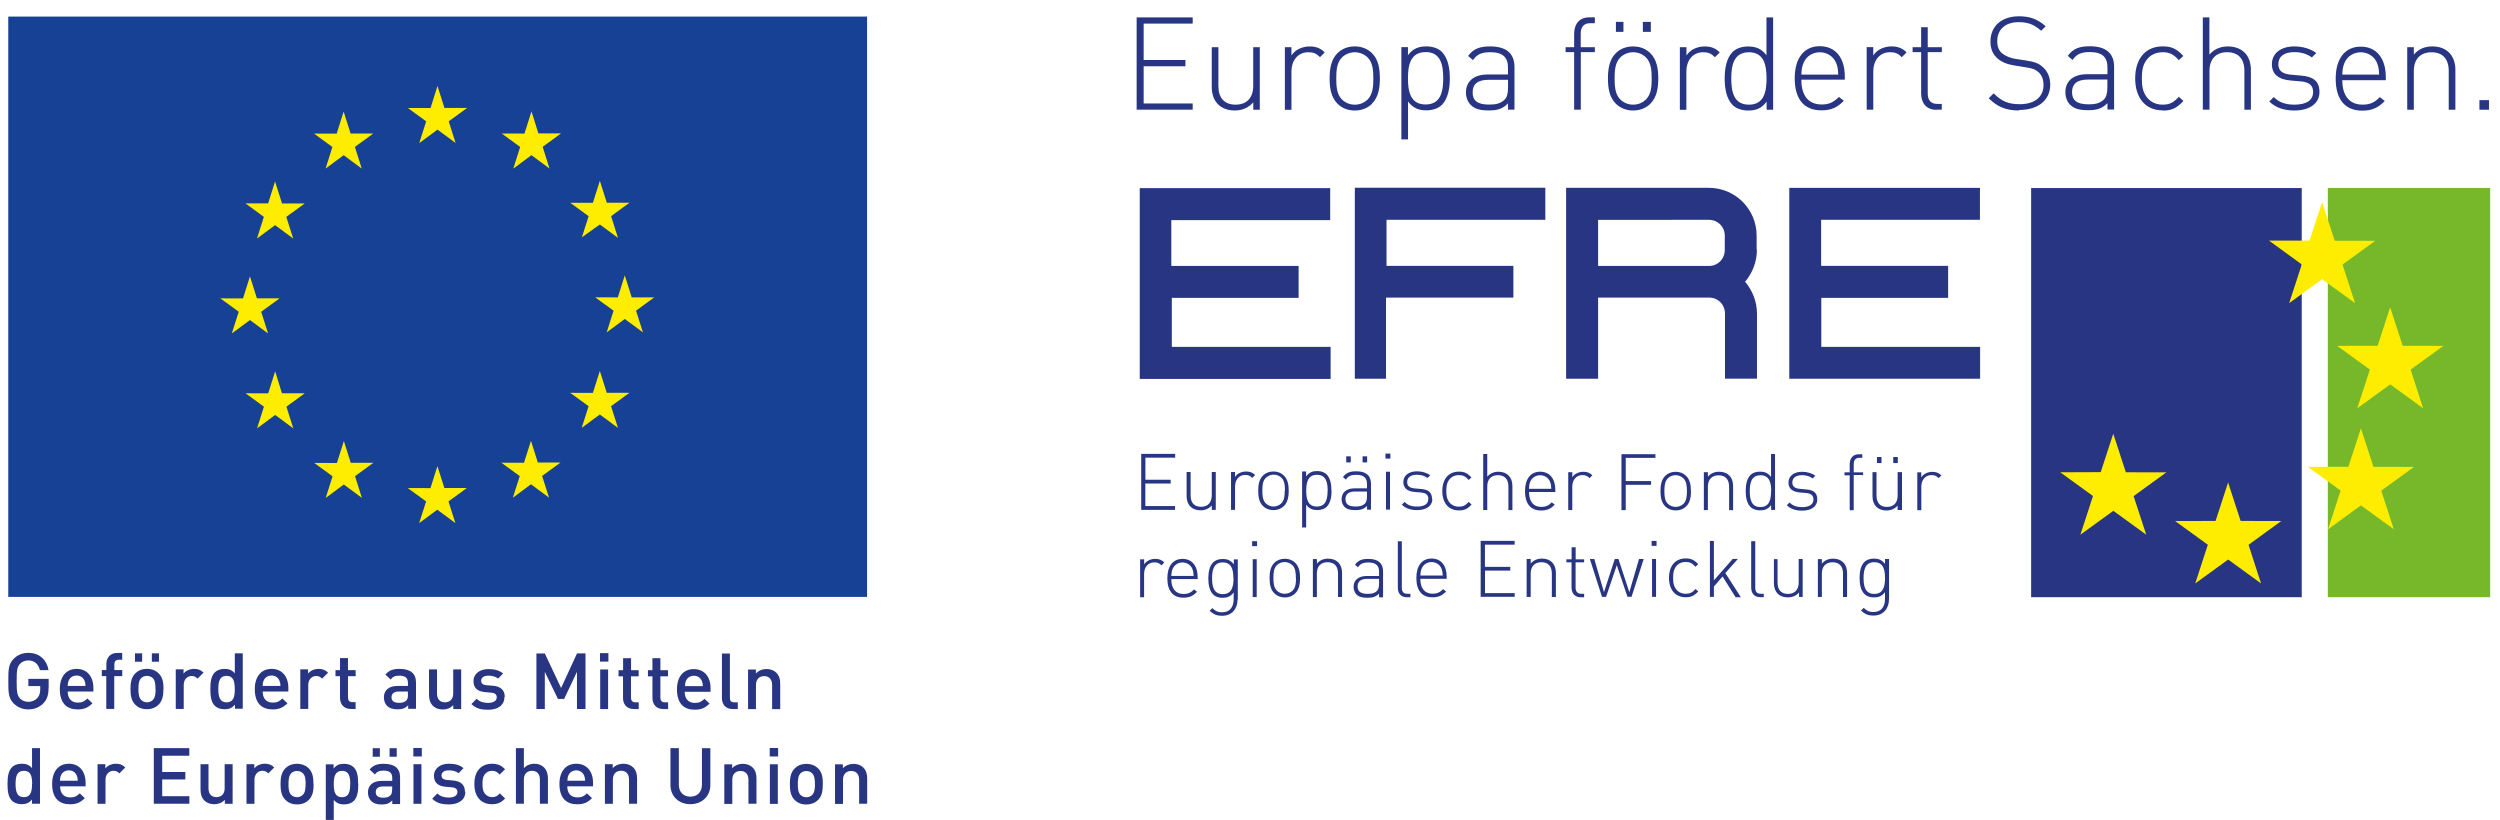 <svg xmlns="http://www.w3.org/2000/svg" width="345.25" height="113.212" viewBox="0 0 345.25 113.212">
  <path fill="#164194" d="M1.142 2.29h118.6v80.143H1.142V2.29"/>
  <path fill="#FFED00" d="M57.915 19.75l2.503-1.85 2.502 1.85-.952-2.993 2.542-1.85h-3.133l-.96-3.03-.958 3.034h-3.14l2.54 1.85-.96 3m-12.94 3.52l2.5-1.85 2.5 1.85-.95-2.99 2.54-1.85h-3.13l-.96-3.03-.96 3.04h-3.13l2.54 1.85-.95 3m-6.97 1.75l-.96 3.04H33.9l2.54 1.86-.95 2.99 2.5-1.85 2.5 1.85-.95-2.99 2.54-1.85h-3.13l-.96-3.03M34.52 44.2l2.5 1.85-.95-2.997 2.54-1.85h-3.13l-.96-3.03-.96 3.04-3.13-.01 2.54 1.85-.957 2.997 2.506-1.85m4.43 10.15L38 51.28l-.96 3.037-3.13-.003 2.54 1.85-.95 2.995L38 57.3l2.503 1.855-.95-2.995 2.54-1.85h-3.14m9.494 9.625l-.958-3.03-.96 3.034-3.14-.01 2.54 1.85-.95 2.99 2.5-1.86 2.5 1.85-.95-3 2.54-1.85h-3.13m12.93 3.49l-.96-3.03-.96 3.04-3.14-.01 2.54 1.85-.96 2.99 2.5-1.85 2.5 1.85-.95-2.99 2.54-1.86h-3.13m12.94-3.48l-.96-3.03-.96 3.03-3.13-.01 2.54 1.85-.95 2.99 2.5-1.86 2.5 1.85-.96-3 2.54-1.85H74.3m9.497-9.62l-.96-3.03-.96 3.03-3.13-.01 2.54 1.85-.954 2.99 2.503-1.85 2.502 1.85-.954-2.99 2.54-1.85H83.8m6.57-13.18h-3.13l-.962-3.04-.952 3.04-3.133-.01 2.54 1.85-.95 2.99 2.5-1.85 2.504 1.85-.95-3 2.54-1.85m-10.04-8.26L82.84 31l2.503 1.85-.953-3L86.93 28H83.8l-.96-3.03-.96 3.037-3.13-.002 2.54 1.85-.954 2.995M73.39 15.41l-.96 3.036-3.133-.003 2.54 1.852-.95 2.994 2.506-1.86 2.5 1.85-.952-3 2.55-1.86h-3.14l-.95-3.03"/>
  <path fill="#283583" d="M5.523 111v-7.68h-1.1v2.76c-.398-.472-.852-.61-1.434-.61-.56 0-1.03.182-1.33.482-.55.55-.62 1.48-.62 2.31 0 .83.06 1.77.61 2.317.3.3.78.48 1.33.48.59 0 1.03-.15 1.44-.65v.59H5.5zm-1.1-2.74c0 .972-.14 1.825-1.132 1.825-.99 0-1.14-.854-1.14-1.824s.15-1.81 1.15-1.81c1 0 1.14.85 1.14 1.82zm7.398.325v-.484c0-1.55-.85-2.63-2.31-2.63-1.4 0-2.31 1.02-2.31 2.79 0 2.09 1.09 2.81 2.46 2.81.96 0 1.49-.29 2.05-.85l-.7-.66c-.38.39-.71.56-1.32.56-.89 0-1.39-.59-1.39-1.53h3.55zm-1.09-.765H8.28c.01-.334.032-.496.14-.744.172-.41.57-.69 1.09-.69s.905.28 1.077.69c.11.248.14.41.15.744zm6.57-1.834c-.37-.377-.77-.516-1.3-.516-.61 0-1.17.268-1.45.656v-.594h-1.08v5.47h1.1v-3.323c0-.76.5-1.23 1.09-1.23.38 0 .57.11.82.36l.83-.83zM26.15 111v-1.046H22.4v-2.31h3.193v-1.032H22.4v-2.246h3.743v-1.045h-4.905V111h4.905zm5.975 0v-5.468h-1.1v3.334c0 .842-.517 1.22-1.132 1.22s-1.1-.368-1.1-1.22v-3.334h-1.1v3.496c0 .613.13 1.13.55 1.54.324.314.788.495 1.35.495.55 0 1.08-.203 1.456-.613v.55h1.08zm5.746-5.014c-.37-.377-.77-.516-1.3-.516-.61 0-1.17.268-1.45.656v-.594h-1.08v5.47h1.1v-3.323c0-.76.5-1.23 1.09-1.23.38 0 .58.11.82.36l.83-.83zm5.42 2.275c0-.91-.13-1.6-.64-2.14-.35-.36-.89-.64-1.64-.64-.74 0-1.27.28-1.63.65-.51.54-.64 1.23-.64 2.15 0 .93.13 1.62.65 2.16.36.37.89.65 1.63.65.75 0 1.29-.28 1.64-.64.52-.54.65-1.23.65-2.16zm-1.09 0c0 .6-.04 1.17-.38 1.5-.2.21-.48.33-.81.33-.32 0-.59-.12-.8-.32-.33-.33-.37-.9-.37-1.5 0-.59.05-1.16.38-1.49.21-.2.48-.31.8-.31.33 0 .61.11.81.32.34.33.38.91.38 1.5zm7.26 0c0-.83-.06-1.75-.61-2.3-.3-.3-.78-.48-1.34-.48-.59 0-1.03.15-1.44.65v-.58h-1.08v7.68h1.1v-2.77c.4.48.85.63 1.44.63.55 0 1.03-.18 1.33-.48.55-.55.62-1.48.62-2.32zm-1.1 0c0 .98-.14 1.83-1.13 1.83s-1.14-.85-1.14-1.82.16-1.81 1.15-1.81 1.13.85 1.13 1.82zm6.43-3.77v-1.16h-.99v1.17h.99zm-2.33 0v-1.16h-.99v1.17h.99zm2.79 6.51v-3.65c0-1.24-.75-1.87-2.25-1.87-.9 0-1.44.19-1.96.79l.73.68c.3-.39.59-.53 1.2-.53.86 0 1.2.34 1.2 1.03v.39H52.7c-1.25 0-1.887.66-1.887 1.58 0 .47.15.89.43 1.18.335.34.788.5 1.468.5s1.06-.16 1.46-.56v.5h1.08zm-1.1-1.97c0 .39-.07.65-.23.81-.29.28-.6.32-1.02.32-.69 0-1.01-.28-1.01-.77s.34-.78.98-.78h1.29v.44zm4.1-4.57v-1.16h-1.17v1.17h1.17zM58.2 111v-5.468h-1.1v5.47h1.1zm6.008-1.67c0-.97-.604-1.455-1.627-1.543l-.86-.074c-.58-.055-.75-.303-.75-.625 0-.412.34-.703 1-.703.52 0 1.01.107 1.35.398l.69-.7c-.5-.44-1.2-.612-2.02-.612-1.14 0-2.06.61-2.06 1.67 0 .97.6 1.43 1.62 1.51l.88.08c.53.05.74.28.74.65 0 .52-.53.76-1.2.76-.54 0-1.13-.12-1.57-.57l-.72.73c.65.64 1.4.79 2.3.79 1.31 0 2.28-.59 2.28-1.73zm5.576.96l-.755-.722c-.35.377-.62.518-1.05.518-.42 0-.78-.174-1.02-.486-.24-.3-.33-.7-.33-1.338 0-.635.08-1.025.32-1.326.23-.314.59-.486 1.01-.486.43 0 .7.14 1.04.52l.75-.734c-.52-.55-1.05-.764-1.8-.764-1.23 0-2.44.742-2.44 2.79 0 2.052 1.2 2.804 2.43 2.804.75-.002 1.28-.227 1.8-.777zm5.885.71v-3.526c0-1.188-.68-2.004-1.9-2.004-.54 0-1.04.203-1.42.61v-2.76h-1.1V111h1.1v-3.354c0-.82.49-1.197 1.11-1.197.61 0 1.1.36 1.1 1.19V111h1.1zm6.23-2.415v-.484c0-1.55-.85-2.63-2.32-2.63-1.4 0-2.32 1.02-2.32 2.79 0 2.09 1.09 2.81 2.45 2.81.96 0 1.49-.29 2.05-.85l-.7-.66c-.39.39-.71.56-1.33.56-.9 0-1.39-.59-1.39-1.53h3.55zm-1.09-.765h-2.45c.01-.334.03-.496.14-.744.17-.41.57-.69 1.08-.69s.9.28 1.08.69c.1.248.14.41.15.744zm7.17 3.18v-3.493c0-.615-.13-1.133-.55-1.543-.33-.313-.79-.494-1.35-.494-.55 0-1.08.203-1.46.61v-.548h-1.08v5.47h1.1v-3.333c0-.85.51-1.23 1.13-1.23s1.1.36 1.1 1.22V111h1.1zm10.12-2.586v-5.092h-1.16v5.037c0 1.02-.64 1.66-1.6 1.66s-1.59-.64-1.59-1.66v-5.04h-1.16v5.09c0 1.58 1.18 2.65 2.75 2.65 1.56 0 2.76-1.07 2.76-2.65zm6.37 2.587v-3.49c0-.61-.13-1.13-.55-1.54-.32-.31-.79-.49-1.35-.49-.55 0-1.08.21-1.46.61v-.54h-1.08v5.47h1.1v-3.33c0-.84.51-1.22 1.13-1.22s1.1.37 1.1 1.22V111h1.1zm2.99-6.54v-1.16h-1.16v1.17h1.16zm-.04 6.55v-5.47h-1.1v5.47h1.1zm6.22-2.74c0-.91-.12-1.6-.64-2.14-.36-.36-.9-.64-1.64-.64-.75 0-1.27.28-1.63.65-.52.54-.65 1.23-.65 2.15 0 .93.13 1.62.64 2.16.35.37.88.65 1.63.65.74 0 1.28-.28 1.64-.64.52-.54.64-1.23.64-2.16zm-1.09 0c0 .6-.05 1.17-.38 1.5-.21.21-.49.33-.81.33-.33 0-.6-.12-.8-.32-.34-.33-.38-.9-.38-1.5 0-.59.04-1.16.38-1.49.2-.2.47-.31.8-.31.32 0 .6.11.81.32.33.34.37.91.37 1.5zm7.21 2.74v-3.49c0-.61-.13-1.13-.55-1.54-.32-.31-.79-.49-1.35-.49-.55 0-1.08.21-1.46.61v-.55h-1.08v5.47h1.1v-3.33c0-.84.52-1.22 1.13-1.22.62 0 1.1.37 1.1 1.22V111h1.1zM6.72 94.93v-1.177H3.917v.99h1.64v.434c0 .496-.108.885-.388 1.21-.31.343-.75.538-1.26.538-.46 0-.87-.174-1.14-.465-.38-.41-.47-.854-.47-2.395 0-1.543.08-1.973.46-2.383.27-.293.68-.477 1.13-.477.86 0 1.42.496 1.62 1.34H6.7c-.212-1.318-1.16-2.385-2.79-2.385-.82 0-1.49.29-2.016.82-.755.754-.744 1.607-.744 3.084 0 1.48-.01 2.33.743 3.084.527.53 1.22.82 2.016.82.81 0 1.53-.26 2.11-.873.51-.537.69-1.174.69-2.166zm6.177.558v-.482c0-1.555-.852-2.633-2.32-2.633-1.4 0-2.316 1.023-2.316 2.793 0 2.082 1.09 2.805 2.46 2.805.96 0 1.49-.29 2.05-.85l-.7-.66c-.39.39-.71.57-1.33.57-.89 0-1.39-.59-1.39-1.53h3.55zm-1.09-.764H9.35c.01-.334.03-.496.14-.744.172-.41.57-.69 1.088-.69.518 0 .906.28 1.08.69.107.248.14.41.15.744zm5.077-1.348v-.842h-1.09v-.787c0-.4.195-.637.605-.637h.48v-.938h-.69c-1.03 0-1.5.732-1.5 1.52v.842h-.63v.842h.62v4.527h1.1v-4.527h1.09zm5.076-1.986v-1.162h-.99v1.162h.99zm-2.33 0v-1.162h-.99v1.162h.99zm2.956 3.777c0-.92-.13-1.61-.647-2.148-.36-.37-.9-.65-1.64-.65-.75 0-1.28.28-1.63.64-.52.54-.65 1.23-.65 2.14 0 .92.13 1.61.64 2.15.35.36.88.64 1.63.64.74 0 1.28-.29 1.64-.65.51-.54.64-1.23.64-2.16zm-1.1 0c0 .592-.042 1.164-.377 1.498-.21.205-.49.324-.81.324s-.6-.12-.8-.33c-.34-.34-.38-.91-.38-1.5 0-.6.04-1.17.37-1.5.2-.21.47-.32.8-.32s.6.11.81.31c.33.33.37.9.37 1.5zm6.624-2.277c-.377-.377-.776-.518-1.305-.518-.614 0-1.175.27-1.455.658v-.592h-1.078v5.465h1.1v-3.32c0-.756.495-1.23 1.088-1.23.378 0 .572.12.82.367l.83-.83zm5.414 5.014v-7.676h-1.098v2.76c-.4-.475-.853-.615-1.436-.615-.55 0-1.025.184-1.326.486-.55.54-.614 1.47-.614 2.3 0 .83.065 1.77.614 2.31.3.3.787.48 1.337.48.6 0 1.04-.16 1.45-.65v.58h1.08zm-1.098-2.737c0 .97-.14 1.822-1.134 1.822-.992 0-1.143-.86-1.143-1.83 0-.98.15-1.82 1.14-1.82.99 0 1.13.84 1.13 1.81zm7.396.32v-.48c0-1.556-.852-2.634-2.318-2.634-1.402 0-2.318 1.023-2.318 2.793 0 2.082 1.088 2.805 2.458 2.805.96 0 1.488-.29 2.05-.85l-.702-.66c-.388.39-.712.57-1.327.57-.895 0-1.39-.59-1.39-1.53h3.547zm-1.09-.763h-2.458c.01-.334.033-.496.14-.744.173-.41.572-.69 1.09-.69.517 0 .906.28 1.078.69.108.248.14.41.15.744zm6.57-1.834c-.378-.377-.777-.518-1.305-.518-.615 0-1.176.27-1.456.658v-.592h-1.07v5.465h1.1v-3.32c0-.756.5-1.23 1.09-1.23.38 0 .57.12.82.367l.83-.83zm3.81 5.014v-.936h-.452c-.41 0-.603-.238-.603-.637v-2.95h1.056v-.84h-1.056v-1.66h-1.1v1.66h-.625v.84h.625v3.01c0 .79.475 1.52 1.5 1.52h.656zm8.337 0V94.25c0-1.24-.76-1.877-2.26-1.877-.91 0-1.45.184-1.96.787l.72.68c.3-.39.59-.53 1.2-.53.85 0 1.19.335 1.19 1.026v.39H54.9c-1.25 0-1.886.657-1.886 1.573 0 .46.15.88.43 1.17.335.33.788.49 1.468.49.68 0 1.057-.16 1.456-.56v.49h1.076zm-1.1-1.973c0 .39-.08.65-.24.81-.29.28-.61.32-1.03.32-.69 0-1.01-.28-1.01-.77s.33-.79.98-.79h1.28v.45zm7.34 1.98v-5.47h-1.1v3.33c0 .84-.52 1.22-1.14 1.22-.62 0-1.1-.36-1.1-1.22v-3.33h-1.1v3.5c0 .62.13 1.13.55 1.54.32.32.78.5 1.35.5.55 0 1.08-.2 1.45-.61v.55h1.08zm6.02-1.67c0-.97-.61-1.45-1.63-1.54l-.87-.07c-.59-.05-.76-.3-.76-.62 0-.41.33-.7.99-.7.52 0 1 .11 1.35.4l.69-.7c-.51-.44-1.21-.61-2.03-.61-1.15 0-2.06.61-2.06 1.67 0 .96.59 1.43 1.61 1.51l.87.08c.53.05.73.28.73.65 0 .52-.53.76-1.2.76-.54 0-1.13-.12-1.58-.57l-.72.73c.65.64 1.4.79 2.29.79 1.31 0 2.27-.59 2.27-1.74zm11.15 1.67v-7.68h-1.17l-2.2 4.78-2.25-4.77h-1.16v7.67h1.16v-5.13l1.81 3.74h.86l1.77-3.74v5.13h1.16zm3.16-6.54V90.2h-1.16v1.163h1.16zm-.04 6.55v-5.47h-1.09v5.47h1.09zm4.23 0v-.93h-.46c-.41 0-.61-.24-.61-.63V93.4h1.06v-.843h-1.05v-1.66h-1.1v1.66h-.63v.844h.62v3.01c0 .78.47 1.51 1.5 1.51h.65zm4.06 0v-.93h-.46c-.41 0-.61-.24-.61-.63V93.4h1.05v-.843H91.2v-1.66h-1.1v1.66h-.62v.844h.623v3.01c0 .78.47 1.51 1.492 1.51h.66zm5.86-2.41v-.48c0-1.55-.85-2.63-2.32-2.63-1.41 0-2.32 1.03-2.32 2.8 0 2.08 1.08 2.81 2.45 2.81.96 0 1.49-.29 2.05-.85l-.7-.66c-.39.39-.71.57-1.33.57-.9 0-1.4-.59-1.4-1.53h3.55v-.01zm-1.09-.76H94.6c.01-.33.033-.5.14-.74.173-.41.572-.69 1.09-.69.517 0 .906.28 1.078.69.11.25.14.41.15.75zm4.85 3.18v-.94h-.49c-.45 0-.6-.21-.6-.63v-6.11h-1.1v6.16c0 .81.45 1.51 1.5 1.51h.68zm5.86 0v-3.5c0-.61-.13-1.13-.55-1.54-.32-.31-.79-.5-1.35-.5-.55 0-1.08.21-1.46.62v-.55h-1.08v5.47h1.09v-3.34c0-.84.52-1.22 1.13-1.22s1.1.37 1.1 1.22v3.34h1.1z"/>
  <path fill="#76B82A" d="M321.472 82.472h22.422V25.955h-22.422v56.517"/>
  <path fill="#283583" d="M280.5 82.472h37.37V25.97H280.5v56.5"/>
  <path fill="#FFED00" d="M322.41 33.213l-1.727-5.312-1.733 5.32-5.592.01 4.518 3.29-1.742 5.34 4.547-3.3 4.55 3.3-1.73-5.33 4.53-3.28-5.6-.01m9.38 14.51l-1.73-5.31-1.73 5.31-5.59.01 4.52 3.28-1.74 5.34 4.55-3.3 4.54 3.3-1.73-5.34 4.53-3.28-5.6-.01m-4.06 16.71l-1.73-5.31-1.73 5.31-5.59.01 4.52 3.28-1.74 5.34 4.54-3.3 4.54 3.3-1.73-5.33 4.52-3.28-5.6-.01m-18.34 7.47l-1.73-5.31-1.73 5.31-5.59.01 4.52 3.28-1.74 5.34 4.55-3.3 4.54 3.3-1.73-5.33 4.52-3.29-5.6-.01m-15.87-6.74l-1.73-5.31-1.73 5.31-5.59.02 4.52 3.28-1.74 5.34 4.55-3.3 4.54 3.3-1.74-5.33 4.52-3.28-5.59-.01"/>
  <path fill="#283583" d="M162.275 70.41v-.52h-4.104v-3.116h3.5v-.52h-3.49v-3.05h4.11v-.522h-4.69v7.73h4.69zm5.623 0v-5.23h-.554v3.244c0 .988-.543 1.563-1.477 1.563-.933 0-1.443-.553-1.443-1.563V65.18h-.554v3.342c0 .62.195 1.12.543 1.455.336.326.803.498 1.39.498.63 0 1.15-.227 1.54-.682v.618h.555zm5.45-4.797c-.37-.37-.76-.5-1.26-.5-.62 0-1.226.27-1.53.76v-.694h-.554v5.23h.555v-3.23c0-.85.49-1.59 1.4-1.59.43 0 .67.1.98.41l.4-.4zm4.624 2.18c0-.75-.1-1.552-.652-2.104-.368-.37-.868-.58-1.455-.58-.586 0-1.084.2-1.453.57-.555.55-.652 1.35-.652 2.1s.098 1.55.652 2.1c.37.37.867.57 1.453.57.587 0 1.087-.21 1.455-.58.552-.56.652-1.36.652-2.11m-.554 0c0 .61-.034 1.31-.467 1.75-.28.28-.66.44-1.08.44-.42 0-.8-.16-1.08-.45-.43-.43-.46-1.14-.46-1.75s.03-1.32.47-1.75c.29-.28.67-.45 1.09-.45.43 0 .81.16 1.09.44.44.44.47 1.14.47 1.75m6.42 0c0-.82-.14-1.69-.67-2.23-.27-.27-.74-.46-1.28-.46-.58 0-1.09.13-1.55.74v-.68h-.55v7.73h.56V69.7c.46.61.97.74 1.55.74.55 0 1.01-.184 1.29-.455.53-.53.67-1.394.67-2.22m-.55 0c0 1.08-.2 2.19-1.48 2.19s-1.47-1.11-1.47-2.19c0-1.09.2-2.198 1.48-2.198s1.48 1.11 1.48 2.195m5.45-4.74h-.63v.835h.63v-.833zm-2.26 0h-.63v.835h.63v-.833zm2.79 7.35v-3.57c0-1.1-.65-1.717-2.02-1.717-.85 0-1.4.18-1.85.8l.4.345c.32-.476.71-.66 1.44-.66 1.07 0 1.48.444 1.48 1.28v.588h-1.69c-1.14 0-1.82.556-1.82 1.51 0 .39.15.77.38 1.02.34.35.77.48 1.54.48.74 0 1.15-.14 1.6-.584v.52h.55zm-.55-1.825c0 .49-.1.818-.29 1-.37.36-.83.4-1.31.4-.94 0-1.37-.323-1.37-1.02 0-.692.44-1.05 1.34-1.05h1.63v.675zm3.23-5.902h-.68v.69h.68v-.685zm-.06 2.5h-.55v5.23h.56v-5.23zm5.81 3.745c0-1.02-.66-1.29-1.53-1.363l-.84-.075c-.74-.064-1.06-.34-1.06-.88 0-.64.48-1.01 1.34-1.01.58 0 1.07.15 1.47.446l.37-.37c-.45-.344-1.12-.55-1.83-.55-1.14 0-1.88.585-1.88 1.485 0 .815.52 1.284 1.58 1.37l.87.074c.68.063 1 .334 1 .88 0 .703-.55 1.06-1.57 1.06-.75 0-1.3-.207-1.71-.642l-.38.38c.53.517 1.21.75 2.12.75 1.28 0 2.1-.59 2.1-1.55m5.39.756l-.38-.34c-.44.5-.79.66-1.34.66-.59 0-1.08-.24-1.39-.69-.26-.37-.36-.79-.36-1.49s.1-1.12.36-1.49c.32-.46.81-.69 1.39-.69.55 0 .9.17 1.34.67l.38-.34c-.56-.62-1.01-.81-1.72-.81-1.43 0-2.3 1.02-2.3 2.68 0 1.66.87 2.68 2.3 2.68.71 0 1.16-.18 1.73-.8m5.65.74V67.1c0-1.205-.74-1.953-1.93-1.953-.63 0-1.15.23-1.54.687V62.7h-.56v7.73h.56v-3.25c0-.99.54-1.56 1.47-1.56.94 0 1.45.56 1.45 1.57v3.25h.56zm5.93-2.49v-.25c0-1.59-.79-2.55-2.1-2.55s-2.09 1-2.09 2.68c0 1.75.78 2.68 2.22 2.68.87 0 1.36-.27 1.89-.8l-.41-.33c-.44.45-.82.63-1.44.63-1.11 0-1.7-.73-1.7-2.06h3.64zm-.55-.44h-3.09c.02-.5.05-.66.18-.99.23-.54.76-.88 1.36-.88s1.13.34 1.36.88c.13.33.16.49.18.99m5.69-1.85c-.37-.37-.76-.5-1.26-.5-.62 0-1.23.27-1.53.76v-.7h-.56v5.23h.56V67.2c0-.85.5-1.59 1.4-1.59.43 0 .67.1.99.415l.4-.4zm8.69-2.41v-.52h-4.69v7.73h.59v-3.5h3.5v-.52h-3.5v-3.2h4.11zm4.9 4.59c0-.75-.09-1.55-.65-2.1-.37-.37-.87-.58-1.45-.58s-1.08.2-1.45.57c-.55.55-.65 1.35-.65 2.1s.1 1.55.65 2.1c.37.37.87.57 1.46.57s1.08-.2 1.45-.57c.55-.55.65-1.36.65-2.11m-.56 0c0 .61-.03 1.31-.46 1.75-.29.28-.67.44-1.09.44-.42 0-.8-.16-1.09-.44-.44-.43-.47-1.14-.47-1.75s.03-1.31.47-1.75c.28-.28.66-.44 1.08-.44.42 0 .8.17 1.09.45.43.44.47 1.14.47 1.75m6.38 2.62V67.1c0-.62-.2-1.12-.55-1.455-.34-.326-.81-.5-1.39-.5-.63 0-1.15.23-1.54.684v-.62h-.56v5.23h.56V67.2c0-.99.55-1.56 1.48-1.56s1.45.56 1.45 1.57v3.24h.55zm5.79 0V62.7h-.55v3.17c-.45-.606-.96-.737-1.55-.737-.54 0-1.01.18-1.28.45-.53.53-.67 1.4-.67 2.23 0 .82.14 1.69.68 2.22.27.27.74.45 1.28.45.59 0 1.1-.13 1.55-.73v.67h.54zm-.55-2.61c0 1.08-.19 2.19-1.47 2.19-1.27 0-1.47-1.11-1.47-2.19 0-1.09.2-2.2 1.48-2.2s1.48 1.11 1.48 2.2m6.36 1.12c0-1.02-.66-1.29-1.53-1.36l-.842-.08c-.74-.06-1.07-.34-1.07-.88 0-.64.48-1.01 1.34-1.01.57 0 1.064.15 1.465.45l.37-.37c-.45-.34-1.11-.55-1.83-.55-1.14 0-1.88.59-1.88 1.49 0 .81.52 1.28 1.58 1.37l.87.07c.68.07 1 .34 1 .88 0 .71-.56 1.07-1.58 1.07-.75 0-1.3-.2-1.72-.64l-.38.38c.53.52 1.21.75 2.12.75 1.28 0 2.09-.59 2.09-1.55m6.33-3.33v-.41H256v-1.14c0-.54.25-.87.802-.87h.38v-.49h-.48c-.824 0-1.258.58-1.258 1.37v1.13h-.72v.41h.72v4.82h.554V65.6h1.182zm4.79-2.53h-.63v.84h.63v-.84zm-2.26 0h-.62v.84h.627v-.84zm2.84 7.35V65.2h-.6v3.244c0 .986-.54 1.56-1.48 1.56-.93 0-1.44-.554-1.44-1.564V65.2h-.552v3.34c0 .62.2 1.12.54 1.46.34.322.8.5 1.39.5.63 0 1.15-.23 1.54-.68v.61h.56zm5.45-4.8c-.37-.37-.76-.5-1.26-.5-.62 0-1.22.27-1.53.76v-.69h-.55v5.23h.56V67.2c0-.85.5-1.59 1.4-1.59.435 0 .67.1.99.42l.4-.4M160.8 77.68c-.37-.37-.762-.5-1.26-.5-.62 0-1.227.27-1.532.76v-.696h-.555v5.24H158v-3.24c0-.846.5-1.582 1.4-1.582.434 0 .673.09.99.41l.4-.4zm4.6 2.3v-.25c0-1.598-.793-2.55-2.096-2.55-1.314 0-2.096 1-2.096 2.68 0 1.74.78 2.68 2.22 2.68.87 0 1.356-.27 1.89-.81l-.415-.33c-.445.447-.827.63-1.445.63-1.106 0-1.703-.74-1.703-2.062h3.635zm-.555-.445h-3.085c.023-.5.054-.66.186-.98.228-.546.76-.88 1.356-.88.597 0 1.13.33 1.357.878.13.33.16.49.18.99m6.1 3.24v-5.53h-.55v.68c-.46-.61-.97-.74-1.56-.74-.55 0-1.01.19-1.28.46-.54.53-.68 1.4-.68 2.22s.14 1.696.67 2.226c.27.28.73.46 1.28.46.58 0 1.09-.13 1.55-.74v.93c0 1.03-.49 1.81-1.59 1.81-.66 0-.94-.21-1.36-.58l-.37.37c.55.48.94.69 1.72.69 1.36 0 2.14-.96 2.14-2.27m-.56-2.91c0 1.09-.2 2.19-1.48 2.19s-1.48-1.1-1.48-2.19.19-2.19 1.47-2.19 1.47 1.1 1.47 2.19m3.27-5.12h-.68v.68h.68v-.69zm-.07 2.49H173v5.23h.55v-5.24zm6.01 2.62c0-.75-.1-1.55-.65-2.11-.37-.37-.87-.58-1.45-.58-.59 0-1.09.21-1.46.57-.55.55-.65 1.35-.65 2.1s.1 1.55.65 2.1c.37.37.87.58 1.46.58s1.08-.21 1.45-.58c.55-.56.65-1.36.65-2.11m-.56 0c0 .6-.03 1.31-.47 1.74-.28.28-.66.44-1.09.44s-.81-.16-1.09-.44c-.44-.44-.47-1.14-.47-1.75 0-.61.03-1.32.47-1.75.28-.28.66-.44 1.08-.44s.8.16 1.08.44c.43.43.47 1.14.47 1.75m6.38 2.62V79.1c0-.616-.2-1.116-.54-1.45-.34-.33-.81-.5-1.39-.5-.63 0-1.15.23-1.54.68v-.62h-.56v5.24h.55V79.2c0-.99.54-1.56 1.48-1.56.93 0 1.44.55 1.44 1.56v3.25h.56zm5.66 0V78.9c0-1.1-.65-1.716-2.03-1.716-.85 0-1.4.185-1.84.804l.4.35c.32-.48.71-.66 1.44-.66 1.06 0 1.48.442 1.48 1.28v.584h-1.69c-1.14 0-1.83.555-1.83 1.51 0 .39.15.77.38 1.02.34.35.77.48 1.55.48.74 0 1.15-.14 1.59-.585v.52h.55v-.002zm-.55-1.82c0 .48-.1.81-.29 1-.37.35-.83.4-1.3.4-.95 0-1.37-.33-1.37-1.02s.43-1.05 1.33-1.05h1.63v.67zm4.33 1.82V82h-.38c-.62 0-.81-.294-.81-.88v-6.37h-.55v6.376c0 .814.41 1.356 1.26 1.356h.48zm5.01-2.5v-.25c0-1.6-.79-2.55-2.09-2.55-1.32 0-2.1 1-2.1 2.68 0 1.75.78 2.68 2.22 2.68.87 0 1.35-.27 1.89-.8l-.41-.33c-.45.45-.83.63-1.44.63-1.11 0-1.71-.74-1.71-2.06h3.63zm-.55-.45h-3.08c.02-.5.05-.66.18-.98.23-.55.76-.88 1.36-.88.6 0 1.13.33 1.36.88.12.33.16.49.18.99m9.94 2.94v-.52h-4.1V78.8h3.49v-.52h-3.5v-3.06h4.1v-.53h-4.69v7.73h4.69zm5.69 0V79.1c0-.62-.2-1.12-.54-1.46-.34-.33-.81-.5-1.39-.5-.63 0-1.15.23-1.55.68v-.62h-.56v5.24h.56V79.2c0-.98.55-1.56 1.48-1.56s1.44.56 1.44 1.56v3.25h.55zm3.9 0V82h-.38c-.56 0-.8-.327-.8-.87v-3.47h1.18v-.413h-1.17v-1.67h-.56v1.67h-.72v.413h.71v3.453c0 .794.44 1.368 1.26 1.368h.48zm8.19-5.23h-.61l-1.34 4.58-1.5-4.58H223l-1.49 4.58-1.34-4.58h-.61l1.677 5.23h.56l1.48-4.37 1.48 4.36h.56l1.68-5.23zm1.82-2.5h-.69v.68h.68v-.68zm-.07 2.5h-.56v5.23h.55V77.2zm5.83 4.49l-.38-.35c-.45.5-.8.66-1.35.66-.59 0-1.08-.24-1.39-.7-.27-.38-.36-.79-.36-1.5s.09-1.12.35-1.5c.31-.46.8-.69 1.39-.69.55 0 .9.16 1.34.66l.38-.35c-.56-.62-1.01-.8-1.73-.8-1.42 0-2.3 1.02-2.3 2.68s.88 2.68 2.3 2.68c.72 0 1.16-.18 1.73-.8m5.86.74l-2.11-3.28 1.73-1.95h-.71l-2.6 2.96V74.7h-.55v7.73h.55V81l1.2-1.387 1.8 2.87h.68zm3.2 0V82h-.38c-.61 0-.8-.296-.8-.88v-6.38h-.56v6.375c0 .813.41 1.355 1.26 1.355h.48zm5.37 0V77.2h-.55v3.25c0 .99-.55 1.57-1.48 1.57-.93 0-1.44-.556-1.44-1.566v-3.24h-.5v3.34c0 .62.2 1.12.54 1.454.33.32.8.49 1.39.49.63 0 1.15-.23 1.54-.68v.62h.55zm6.13 0V79.1c0-.62-.2-1.12-.55-1.45-.33-.33-.8-.5-1.39-.5-.63 0-1.15.23-1.54.69v-.62h-.55v5.23h.55v-3.24c0-.99.54-1.56 1.48-1.56s1.44.55 1.44 1.56v3.24h.55zm5.8.3V77.2h-.56v.68c-.46-.606-.97-.74-1.55-.74-.55 0-1.01.19-1.29.46-.53.53-.67 1.4-.67 2.224 0 .82.14 1.69.68 2.22.27.28.74.46 1.28.46.59 0 1.1-.13 1.55-.73v.935c0 1.03-.49 1.81-1.59 1.81-.66 0-.94-.2-1.35-.57l-.38.37c.56.49.95.69 1.73.69 1.36 0 2.14-.96 2.14-2.27m-.55-2.91c0 1.09-.2 2.19-1.48 2.19s-1.48-1.1-1.48-2.19.2-2.19 1.48-2.19 1.48 1.11 1.48 2.19m-81.06-43.1h-17.5V30.4h21.94v-4.42h-26.3v26.35h26.36V47.9h-21.93v-6.767h17.51v-4.377zm12.15 15.56V41.1H209v-4.38h-17.52v-6.37h21.93v-4.42H187.1V52.3h4.42zm29.25-21.93H236c1.235 0 2.19.95 2.19 2.19v1.95c0 1.27-.955 2.23-2.19 2.23h-15.3V30.4zm21.93 4.14v-1.95c0-3.67-2.95-6.61-6.61-6.61h-19.7V52.3h4.42V41.1h15.33c1.23 0 2.19.954 2.19 2.23v8.96h4.42v-8.96c0-1.71-.64-3.225-1.64-4.42.99-1.194 1.63-2.707 1.63-4.42M269 36.72h-17.5v-6.37h21.93v-4.41H247.1V52.3h26.353v-4.4H251.52v-6.767h17.516v-4.377M156.97 15.15V2.4h7.74v.86h-6.772v5.03h5.77v.86h-5.77v5.14h6.772v.86h-7.74m16.107 0v-1.02c-.646.75-1.506 1.128-2.544 1.128-.968 0-1.737-.287-2.293-.825-.573-.555-.896-1.38-.896-2.4V6.516h.915v5.356c0 1.666.84 2.58 2.38 2.58s2.43-.95 2.43-2.58V6.517h.91v8.635h-.92m9.24-7.256c-.52-.52-.92-.68-1.63-.68-1.49 0-2.32 1.218-2.32 2.615v5.33h-.91V6.52h.91v1.146c.5-.806 1.5-1.253 2.52-1.253.82 0 1.47.215 2.08.824l-.66.663m6.6.053c-.47-.465-1.1-.733-1.79-.733s-1.33.268-1.79.734c-.72.717-.77 1.88-.77 2.886 0 1.002.05 2.167.77 2.883.46.464 1.09.734 1.79.734s1.32-.27 1.79-.735c.71-.717.77-1.88.77-2.884s-.06-2.168-.77-2.885zm.61 6.36c-.61.608-1.44.95-2.4.95-.97 0-1.79-.34-2.4-.95-.91-.912-1.08-2.24-1.08-3.474 0-1.24.16-2.57 1.07-3.48.61-.61 1.43-.95 2.4-.95s1.79.34 2.4.95c.91.91 1.07 2.24 1.07 3.47s-.16 2.56-1.08 3.47m7.4-7.1c-2.12 0-2.44 1.82-2.44 3.62 0 1.79.32 3.61 2.44 3.61 2.11 0 2.43-1.83 2.43-3.62 0-1.8-.32-3.62-2.44-3.62zm2.24 7.29c-.45.44-1.22.75-2.11.75-.97 0-1.81-.22-2.56-1.22v5.23h-.92V6.51h.91v1.11c.75-1 1.59-1.214 2.56-1.214.89 0 1.67.3 2.11.75.88.876 1.11 2.31 1.11 3.672 0 1.36-.24 2.792-1.11 3.67m9.15-3.478h-2.69c-1.49 0-2.2.59-2.2 1.74 0 1.144.69 1.682 2.25 1.682.78 0 1.54-.073 2.15-.665.33-.31.49-.85.49-1.65v-1.11zm0 4.12v-.86c-.74.734-1.42.97-2.64.97-1.27 0-1.99-.216-2.54-.79-.4-.413-.63-1.04-.63-1.685 0-1.577 1.13-2.49 3.01-2.49h2.79v-.96c0-1.38-.68-2.115-2.44-2.115-1.22 0-1.85.304-2.39 1.092l-.67-.573c.73-1.02 1.65-1.32 3.05-1.32 2.27 0 3.35 1.02 3.35 2.83v5.91h-.92m10.08-7.95v7.95h-.92V7.2h-1.18v-.68h1.18V4.653c0-1.307.71-2.256 2.07-2.256h.79v.805h-.63c-.91 0-1.32.538-1.32 1.434v1.88h1.95v.68h-1.95m8.58-2.792v-1.38h1.1v1.38h-1.04zm-3.72 0v-1.38h1.04v1.38h-1.04zm4.17 3.546c-.47-.466-1.09-.734-1.79-.734s-1.33.268-1.79.734c-.72.716-.77 1.88-.77 2.885 0 1.002.05 2.167.77 2.883.46.465 1.09.735 1.79.735s1.32-.27 1.79-.735c.72-.716.77-1.88.77-2.883 0-1.004-.06-2.168-.77-2.885zm.61 6.36c-.61.607-1.44.95-2.4.95-.97 0-1.79-.342-2.4-.95-.92-.913-1.08-2.24-1.08-3.475 0-1.236.16-2.562 1.07-3.477.61-.61 1.43-.948 2.4-.948s1.79.34 2.4.948c.91.915 1.08 2.24 1.08 3.477 0 1.235-.17 2.56-1.08 3.475m8.9-6.414c-.52-.52-.92-.68-1.63-.68-1.49 0-2.31 1.218-2.31 2.615v5.33h-.9V6.52h.91v1.146c.5-.806 1.5-1.253 2.52-1.253.83 0 1.47.215 2.08.824l-.66.663m4.69-.68c-2.11 0-2.44 1.826-2.44 3.62 0 1.79.32 3.616 2.44 3.616 2.11 0 2.43-1.828 2.43-3.618 0-1.793-.32-3.62-2.44-3.62zm2.44 7.934v-1.11c-.75 1.01-1.59 1.22-2.56 1.22-.9 0-1.67-.303-2.12-.75-.88-.877-1.11-2.31-1.11-3.67 0-1.363.23-2.797 1.1-3.674.45-.448 1.22-.752 2.11-.752.97 0 1.81.215 2.56 1.218V2.4h.92v12.754h-.9m9.59-6.485c-.38-.9-1.26-1.45-2.24-1.45-.99 0-1.87.55-2.24 1.45-.22.53-.27.8-.31 1.63h5.09c-.03-.83-.09-1.1-.3-1.63zm-4.79 2.36c0 2.19.98 3.4 2.81 3.4 1.02 0 1.64-.31 2.38-1.04l.68.53c-.88.88-1.68 1.32-3.11 1.32-2.39 0-3.68-1.55-3.68-4.43 0-2.78 1.29-4.43 3.46-4.43 2.15 0 3.46 1.57 3.46 4.2V11h-6m13.86-3.11c-.52-.52-.91-.68-1.62-.68-1.49 0-2.31 1.22-2.31 2.616v5.322h-.91V6.51h.91v1.15c.5-.805 1.5-1.252 2.52-1.252.82 0 1.47.214 2.08.823l-.67.67m4.76 7.26c-1.37 0-2.08-.95-2.08-2.25V7.2h-1.18v-.68h1.18V3.76h.91v2.76h1.95v.68h-1.95v5.715c0 .895.41 1.434 1.32 1.434h.62v.8h-.79m11.52.11c-1.9 0-3.08-.52-4.25-1.69l.68-.68c1.14 1.14 2.07 1.5 3.62 1.5 2 0 3.27-.97 3.27-2.64 0-.75-.23-1.38-.7-1.79-.47-.4-.81-.52-1.85-.68l-1.49-.24c-.97-.15-1.74-.47-2.28-.94-.68-.58-1.01-1.36-1.01-2.35 0-2.13 1.52-3.5 3.96-3.5 1.57 0 2.58.43 3.67 1.38l-.63.62c-.79-.7-1.58-1.19-3.1-1.19-1.85 0-2.96 1.02-2.96 2.63 0 .73.21 1.29.66 1.67.45.37 1.18.68 1.9.78l1.38.21c1.2.18 1.74.39 2.27.84.7.57 1.11 1.45 1.11 2.47.01 2.15-1.64 3.53-4.3 3.53m12.2-4.2h-2.69c-1.49 0-2.2.59-2.2 1.74 0 1.14.7 1.68 2.25 1.68.79 0 1.54-.07 2.15-.67.32-.31.48-.85.48-1.65V11zm0 4.12v-.86c-.74.73-1.42.97-2.64.97-1.27 0-1.99-.22-2.55-.79-.39-.41-.62-1.04-.62-1.69 0-1.58 1.13-2.49 3.01-2.49h2.8V9.3c0-1.38-.68-2.11-2.44-2.11-1.22 0-1.84.305-2.38 1.093l-.66-.57c.74-1.02 1.65-1.325 3.05-1.325 2.28 0 3.35 1.02 3.35 2.83v5.913h-.91m7.61.11c-2.34 0-3.79-1.68-3.79-4.42s1.45-4.42 3.8-4.42c1.18 0 1.92.31 2.85 1.33l-.63.57c-.73-.82-1.31-1.09-2.22-1.09-.97 0-1.77.4-2.29 1.15-.43.63-.59 1.31-.59 2.47 0 1.17.17 1.85.6 2.47.52.76 1.32 1.15 2.29 1.15.91 0 1.49-.27 2.22-1.09l.63.58c-.94 1.02-1.67 1.33-2.85 1.33m11.27-.11V9.79c0-1.665-.84-2.58-2.38-2.58s-2.44.95-2.44 2.58v5.357h-.92V2.4h.91v5.14c.65-.752 1.51-1.127 2.54-1.127 1.98 0 3.19 1.237 3.19 3.225v5.517h-.9m6.94.105c-1.51 0-2.62-.395-3.5-1.238l.62-.626c.68.715 1.59 1.057 2.83 1.057 1.68 0 2.6-.59 2.6-1.757 0-.895-.52-1.343-1.65-1.45l-1.44-.126c-1.74-.143-2.6-.914-2.6-2.256 0-1.488 1.22-2.454 3.1-2.454 1.18 0 2.27.34 3.03.913l-.61.61c-.66-.485-1.47-.735-2.42-.735-1.42 0-2.21.61-2.21 1.667 0 .895.54 1.343 1.76 1.45l1.4.126c1.43.13 2.52.58 2.52 2.26 0 1.58-1.35 2.56-3.46 2.56m11.4-6.59c-.38-.89-1.26-1.45-2.24-1.45-.99 0-1.87.56-2.24 1.45-.22.54-.27.81-.31 1.63h5.09c-.04-.82-.09-1.09-.3-1.63zm-4.79 2.37c0 2.19.99 3.41 2.81 3.41 1.02 0 1.65-.3 2.38-1.04l.68.54c-.878.88-1.68 1.33-3.11 1.33-2.38 0-3.67-1.54-3.67-4.42 0-2.77 1.29-4.42 3.46-4.42 2.15 0 3.46 1.58 3.46 4.21v.42h-6m14.69 4.12V9.8c0-1.664-.84-2.58-2.38-2.58s-2.44.95-2.44 2.58v5.358h-.91v-8.64h.91V7.54c.64-.754 1.5-1.13 2.54-1.13.97 0 1.74.288 2.3.824.57.555.9 1.38.9 2.4v5.518h-.92m4.24-.002v-1.325h1.32v1.326h-1.32"/>
</svg>
